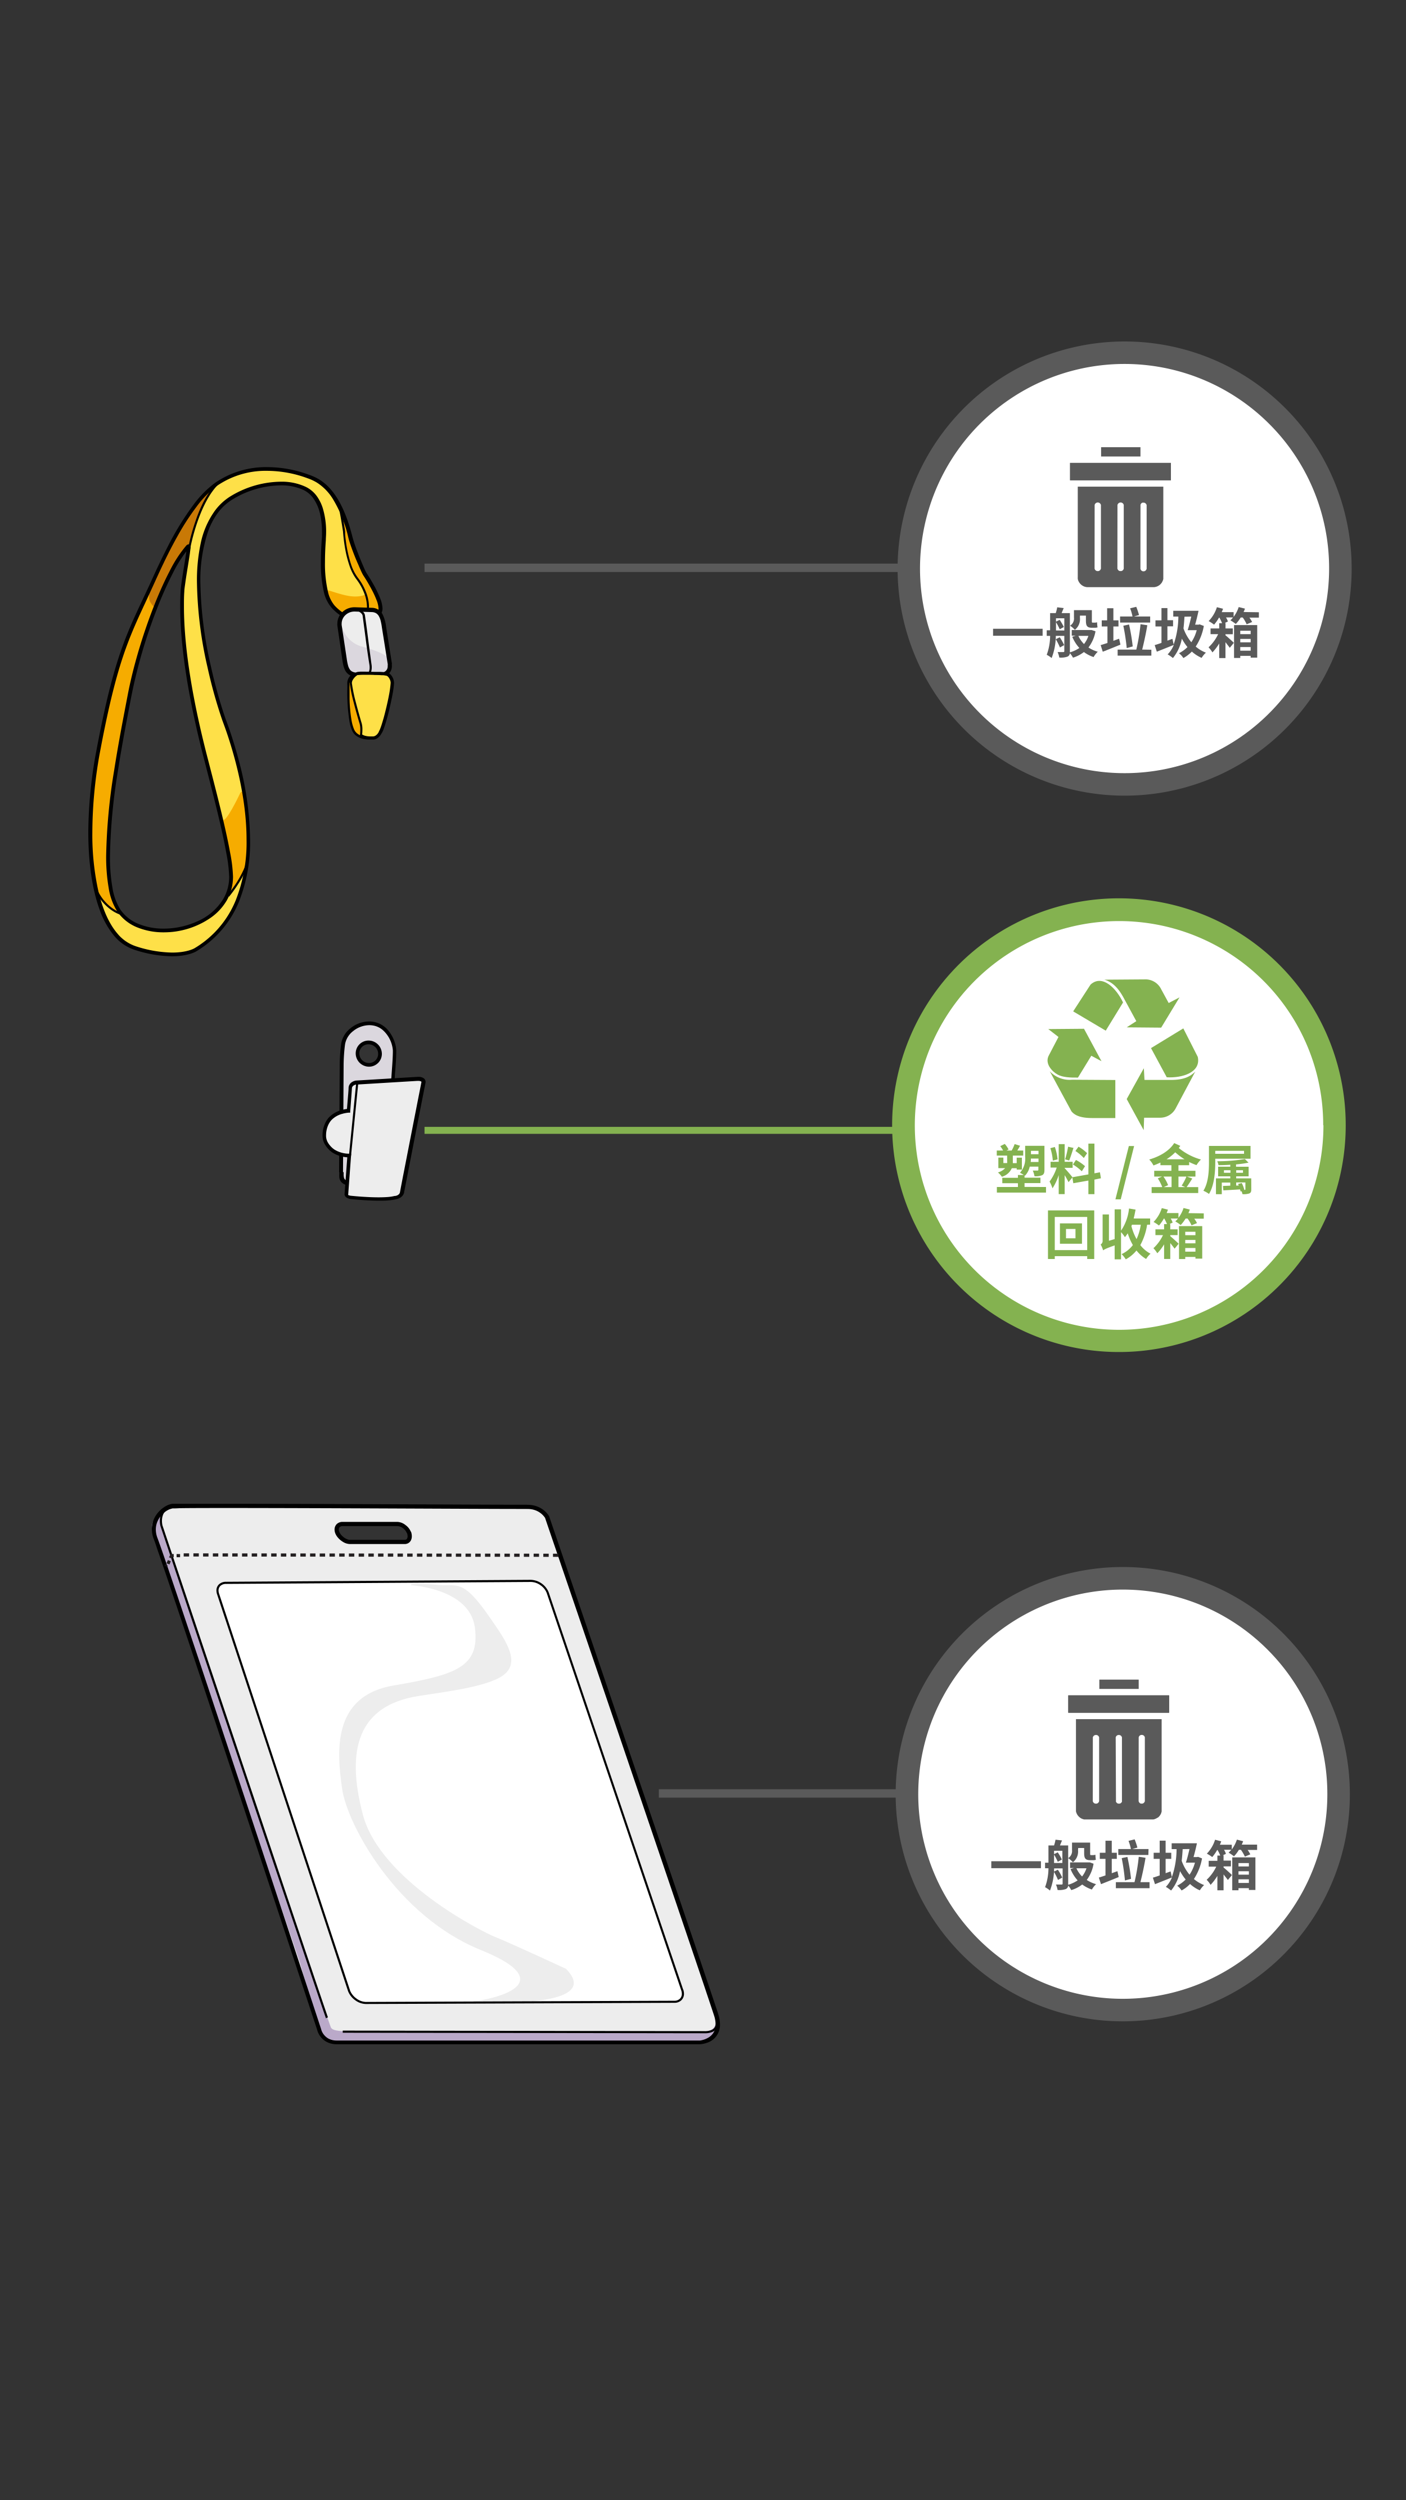 <svg xmlns="http://www.w3.org/2000/svg" xmlns:xlink="http://www.w3.org/1999/xlink" viewBox="0 0 414 736"><rect x="0" y="0" width="414" height="736" fill="#333333" stroke="none"/><defs><style>.cls-1{fill:none;}.cls-2{fill:#ededed;}.cls-3{fill:#fff;}.cls-4{fill:#baa9c9;}.cls-5,.cls-6{fill:#231f20;}.cls-14,.cls-6{fill-rule:evenodd;}.cls-7{fill:#dbd7de;}.cls-8{fill:#fee048;}.cls-9{fill:#f6ac00;}.cls-10{fill:#c97906;}.cls-11{fill:#5a5a5a;}.cls-12{clip-path:url(#clip-path);}.cls-13,.cls-14{fill:#84b250;}.cls-15{clip-path:url(#clip-path-2);}</style><clipPath id="clip-path"><rect class="cls-1" x="315.07" y="136.26" width="29.71" height="5.14"/></clipPath><clipPath id="clip-path-2"><rect class="cls-1" x="314.54" y="499.06" width="29.71" height="5.14"/></clipPath></defs><title>3.whattodo-mobile version-20</title><g id="Layer_73" data-name="Layer 73"><path class="cls-2" d="M155.15,443.58a6.54,6.54,0,0,1,6,3.11S208.52,585.6,210.9,593.15s-4.86,8.17-4.86,8.17-102.71.11-107,0A5.09,5.09,0,0,1,94,597.6S49,461.12,45.84,453.15a7.13,7.13,0,0,1,4.89-9.7C53.37,443,150.8,443.69,155.15,443.58Zm-34.76,7.55a3.92,3.92,0,0,0-3.38-2.48H100.87a1.68,1.68,0,0,0-1.58,2.48,4.72,4.72,0,0,0,3.7,2.8h16.13C120.5,453.93,120.89,452.51,120.39,451.13Z"/><path class="cls-3" d="M200.85,585.71c.72,1.94-.31,3.56-2.31,3.56l-90.82.35a5.76,5.76,0,0,1-4.94-3.57L64.28,469.39c-.73-1.94.3-3.45,2.3-3.45l89.74-.58a5.64,5.64,0,0,1,4.94,3.45Z"/><path class="cls-4" d="M211.09,594.72s.68,5.94-4.52,6.25-18.63,0-18.63,0H98.67s-3.77-.1-4.65-3.1-5.79-20.38-5.79-20.38L45.53,452.84s-1.37-2.69-.54-4.7,2.38-4.08,4.46-4.65a4.55,4.55,0,0,0-2,4.77c.62,3.26,3.42,10,3.42,10s46.1,138.17,46.63,138.7.81,1.06,8,1.1c7.5,0,100.73-.12,100.73-.12s4.43.59,4.48-2.63S211,594.65,211.09,594.72Z"/><path d="M155.15,443.58v.62h.19a6.71,6.71,0,0,1,2.45.44,5.93,5.93,0,0,1,2.16,1.48,5.57,5.57,0,0,1,.5.63l.11.17,0,.05h0l.15-.08-.15.08h0l.15-.08-.15.08.55-.28-.59.2.53,1.56c2.61,7.64,14.36,42.1,25.73,75.53,5.69,16.71,11.28,33.17,15.59,45.89,2.16,6.36,4,11.79,5.36,15.85s2.26,6.75,2.54,7.62a8.71,8.71,0,0,1,.45,2.61,4.37,4.37,0,0,1-.73,2.56,4.26,4.26,0,0,1-1.17,1.15,6.52,6.52,0,0,1-2,.87,6.37,6.37,0,0,1-.68.14l-.19,0H206v0h0v0l.06.62v-.62h-7.63c-14.33,0-45.95,0-69.72,0H108.47l-6.4,0c-1.61,0-2.65,0-3,0a5.11,5.11,0,0,1-2.32-.55,4.6,4.6,0,0,1-2.09-2.43l-.06-.2,0,0h0l-.16,0,.16,0h0l-.16,0,.16,0v-.05s-11.24-34.12-22.88-69.24C65.87,510.61,60,492.8,55.29,478.89c-2.34-7-4.35-12.95-5.88-17.44-.77-2.25-1.42-4.13-1.92-5.57s-.87-2.44-1.07-3a7.08,7.08,0,0,1-.54-2.65,5.9,5.9,0,0,1,.51-2.41,6.84,6.84,0,0,1,2.06-2.64,5.38,5.38,0,0,1,2.38-1.15H51c.29,0,.92,0,1.82-.06,2.7-.05,7.85-.06,14.46-.06,25.74,0,73.59.28,85.38.28,1.33,0,2.2,0,2.54,0v-.62l0-.62h-2.51c-11.78,0-59.64-.28-85.38-.28-4.7,0-8.67,0-11.54,0-1.44,0-2.6,0-3.45,0l-1,0-.33,0-.25,0a6,6,0,0,0-2,.73,8.34,8.34,0,0,0-2.75,2.57,7.38,7.38,0,0,0-1.28,4.13,8.26,8.26,0,0,0,.63,3.11c.18.48.55,1.48,1,2.91,3.77,10.77,15.54,46.15,26.36,78.83,5.42,16.34,10.6,32,14.42,43.59,1.91,5.8,3.49,10.57,4.58,13.89l1.72,5.19.59-.19-.61.14a5.59,5.59,0,0,0,1.06,2.07,5.43,5.43,0,0,0,1.74,1.44,6.39,6.39,0,0,0,2.87.69l3,0,26.63,0c31.7,0,77.35,0,77.35,0h.05A8.19,8.19,0,0,0,209,601a5.48,5.48,0,0,0,3-5.07,10.07,10.07,0,0,0-.51-3c-.3-1-1.3-3.94-2.82-8.47-10.67-31.65-46.94-138-46.94-138v-.05l0,0a6.41,6.41,0,0,0-1.48-1.74,7.08,7.08,0,0,0-2-1.17,7.82,7.82,0,0,0-2.9-.53h-.22Zm-34.76,7.55.59-.21a4.57,4.57,0,0,0-1.59-2A4.11,4.11,0,0,0,117,448H100.87a2.44,2.44,0,0,0-1.7.63,2.27,2.27,0,0,0-.66,1.63,3.15,3.15,0,0,0,.2,1.06,4.34,4.34,0,0,0,.69,1.19,6.24,6.24,0,0,0,1.63,1.4,4.05,4.05,0,0,0,2,.61h16.13a2.09,2.09,0,0,0,.91-.19,1.94,1.94,0,0,0,.92-.89,2.66,2.66,0,0,0,.27-1.22,3.9,3.9,0,0,0-.24-1.33l-.59.21-.58.22a2.74,2.74,0,0,1,.17.9,1.29,1.29,0,0,1-.23.8.58.58,0,0,1-.23.18.86.86,0,0,1-.4.08H103a2.35,2.35,0,0,1-.85-.2,4.56,4.56,0,0,1-1.39-.94,3.51,3.51,0,0,1-.87-1.25,1.81,1.81,0,0,1-.13-.63,1,1,0,0,1,.28-.73,1.17,1.17,0,0,1,.84-.29H117a2.9,2.9,0,0,1,1.65.61,3.25,3.25,0,0,1,1.15,1.47Z"/><path d="M96.57,593.85l0,0,0,0h0l0,0,0,0s0-.08-.07-.17c-.53-1.48-3.84-11.27-8.5-25.11-7-20.75-17-50.63-25.31-75.32-4.15-12.34-7.85-23.38-10.53-31.34L49,452.5c-.37-1.1-.66-2-.85-2.54l-.3-.89-.29.1.29-.08h0a6.3,6.3,0,0,1-.16-1.4,4.74,4.74,0,0,1,.38-1.93,3.33,3.33,0,0,1,1.61-1.63l-.27-.56a3.94,3.94,0,0,0-1.9,1.93,5.35,5.35,0,0,0-.44,2.19,6,6,0,0,0,.19,1.57h0s12,35.91,24.16,72c6,18,12.13,36.09,16.72,49.72,2.29,6.82,4.22,12.52,5.59,16.56.68,2,1.23,3.62,1.61,4.74.19.56.35,1,.45,1.3s.1.28.13.37a.76.76,0,0,1,0,.11l0,.07.56-.26Z"/><path class="cls-2" d="M121.09,466.65s17.3.93,18.75,12.52-5.59,13.86-24,17-16.55,20.07-15.1,30.41,15.93,37.39,40.91,47.48,3.26,15.36-8.69,15.67l15-.31s29.25.85,18.7-9.86c0,0-17.3-8-20.87-9.38s-33.82-16.6-38.94-36-1.25-32.11,16.29-34.91c8.45-1.34,21.51-2.83,25.65-6.62,4.45-4.07-.48-10.6-4.66-16.65-8.06-11.69-9.62-8.84-15.41-9.47C128.77,466.49,119.9,465.82,121.09,466.65Z"/><path d="M200.85,585.71l-.29.1a3.38,3.38,0,0,1,.21,1.11,2,2,0,0,1-.59,1.46,2.28,2.28,0,0,1-1.64.58h0l-90.82.35h0a4.84,4.84,0,0,1-2.76-1,5.39,5.39,0,0,1-1.89-2.37l-.29.11.3-.1L64.57,469.29h0a3.06,3.06,0,0,1-.22-1.08,1.85,1.85,0,0,1,.58-1.4,2.39,2.39,0,0,1,1.65-.55l89.75-.58h0a4.91,4.91,0,0,1,2.77.94,5,5,0,0,1,1.88,2.3l.29-.1-.29.1,39.58,116.9h0l.29-.1.29-.1L161.55,468.7h0a5.93,5.93,0,0,0-5.23-3.65l-89.74.58h0a3,3,0,0,0-2.06.71,2.43,2.43,0,0,0-.79,1.86,3.71,3.71,0,0,0,.26,1.3l.29-.11-.3.1,38.51,116.66h0a6,6,0,0,0,2.1,2.66,5.45,5.45,0,0,0,3.13,1.11h0l90.83-.35h0a2.89,2.89,0,0,0,2.07-.75,2.58,2.58,0,0,0,.78-1.91,3.75,3.75,0,0,0-.25-1.32l-.29.11.29-.1Z"/><path d="M210.81,595.47a2.7,2.7,0,0,1-.46,1.45,2.26,2.26,0,0,1-.91.68,4.87,4.87,0,0,1-1.85.31l-106.67-.16v.63l106.67.15a5.27,5.27,0,0,0,2.09-.36,2.63,2.63,0,0,0,1.47-1.4,3.7,3.7,0,0,0,.28-1.25l-.62,0Z"/><rect class="cls-5" x="157.13" y="457.35" width="1.59" height="0.93"/><rect class="cls-5" x="159.98" y="457.36" width="1.59" height="0.93"/><rect class="cls-5" x="162.83" y="457.36" width="1.59" height="0.93"/><rect class="cls-5" x="148.54" y="457.35" width="1.59" height="0.93"/><rect class="cls-5" x="151.4" y="457.35" width="1.59" height="0.93"/><rect class="cls-5" x="154.25" y="457.35" width="1.59" height="0.93"/><rect class="cls-5" x="139.95" y="457.34" width="1.59" height="0.93"/><rect class="cls-5" x="142.81" y="457.34" width="1.59" height="0.93"/><rect class="cls-5" x="145.66" y="457.34" width="1.59" height="0.93"/><rect class="cls-5" x="131.37" y="457.33" width="1.59" height="0.93"/><rect class="cls-5" x="134.23" y="457.33" width="1.59" height="0.93"/><rect class="cls-5" x="137.08" y="457.34" width="1.59" height="0.93"/><rect class="cls-5" x="122.78" y="457.32" width="1.59" height="0.93"/><rect class="cls-5" x="125.64" y="457.33" width="1.59" height="0.93"/><rect class="cls-5" x="128.49" y="457.33" width="1.59" height="0.93"/><rect class="cls-5" x="114.2" y="457.31" width="1.59" height="0.93"/><rect class="cls-5" x="117.05" y="457.32" width="1.59" height="0.93"/><rect class="cls-5" x="119.9" y="457.32" width="1.59" height="0.93"/><rect class="cls-5" x="105.61" y="457.31" width="1.59" height="0.93"/><rect class="cls-5" x="108.47" y="457.31" width="1.59" height="0.93"/><rect class="cls-5" x="111.32" y="457.31" width="1.59" height="0.93"/><rect class="cls-5" x="97.02" y="457.3" width="1.59" height="0.93"/><rect class="cls-5" x="99.88" y="457.3" width="1.59" height="0.93"/><rect class="cls-5" x="102.73" y="457.3" width="1.59" height="0.93"/><rect class="cls-5" x="88.44" y="457.29" width="1.59" height="0.93"/><rect class="cls-5" x="91.3" y="457.29" width="1.59" height="0.93"/><rect class="cls-5" x="94.14" y="457.3" width="1.59" height="0.93"/><rect class="cls-5" x="79.85" y="457.28" width="1.59" height="0.93"/><rect class="cls-5" x="82.71" y="457.29" width="1.59" height="0.93"/><rect class="cls-5" x="85.56" y="457.29" width="1.59" height="0.93"/><rect class="cls-5" x="71.27" y="457.28" width="1.59" height="0.93"/><rect class="cls-5" x="74.12" y="457.28" width="1.59" height="0.93"/><rect class="cls-5" x="76.97" y="457.28" width="1.59" height="0.93"/><rect class="cls-5" x="62.68" y="457.27" width="1.59" height="0.93"/><rect class="cls-5" x="65.54" y="457.27" width="1.59" height="0.93"/><rect class="cls-5" x="68.39" y="457.27" width="1.59" height="0.93"/><rect class="cls-5" x="54.09" y="457.26" width="1.59" height="0.93"/><rect class="cls-5" x="56.95" y="457.26" width="1.59" height="0.93"/><rect class="cls-5" x="59.8" y="457.27" width="1.59" height="0.93"/><polygon class="cls-6" points="49.33 461.18 48.47 460.81 48.43 460.9 49.29 461.26 49.33 461.18"/><polygon class="cls-6" points="49.39 461.02 48.53 460.66 48.5 460.75 49.35 461.11 49.39 461.02"/><polygon class="cls-6" points="49.45 460.87 48.6 460.51 48.56 460.59 49.42 460.95 49.45 460.87"/><rect class="cls-5" x="52" y="457.47" width="1.03" height="0.93"/><path class="cls-6" d="M50.15,457.46h1v.94h-.41v.06h0l-.06.13-.08.19-.85-.36L50,458c.05-.12.1-.23.13-.32l0-.11Z"/><rect class="cls-5" x="49.16" y="459.39" width="1.03" height="0.93" transform="translate(-393.32 326.86) rotate(-67.12)"/><path class="cls-7" d="M100.46,345.1l.18-31.9a48.77,48.77,0,0,1,.4-5.72c.43-3.72,5-7.07,9.35-6,4.13,1,5.75,5.69,5.8,7.79,0,1.86-.33,6.59-.4,7.43,0,.09,0,.13,0,.13l-.84,9.79s-1.32,21.69-3.08,21.74c-2,.06-9,.32-10-.09C100.46,347.62,100.43,346.75,100.46,345.1Zm10.43-37.27a3.27,3.27,0,1,0,.07,4.67A3.31,3.31,0,0,0,110.89,307.83Z"/><path d="M100.46,345.1H101l.18-31.91h0v-.05a52.22,52.22,0,0,1,.4-5.59,6.22,6.22,0,0,1,2.37-4,7.71,7.71,0,0,1,4.79-1.77,6.64,6.64,0,0,1,1.52.18,5.91,5.91,0,0,1,2.42,1.23,9,9,0,0,1,3,6v.3c0,1-.08,2.57-.18,4s-.19,2.69-.22,3.09h0a1.16,1.16,0,0,0,0,.13l-.84,9.79h0s0,.34-.06.93c-.14,2.07-.51,7.26-1,11.93-.26,2.33-.56,4.53-.89,6.13a10.93,10.93,0,0,1-.5,1.86,2.19,2.19,0,0,1-.2.41l0,0h0l.11.12-.07-.14,0,0,.11.12-.07-.14.13.27v-.3l-.12,0,.13.27v-.3c-1.16,0-4,.14-6.35.14-.85,0-1.65,0-2.27-.05-.31,0-.57,0-.77-.07a1.19,1.19,0,0,1-.24,0l-.08,0h0a2.3,2.3,0,0,1-.63-.38,1.22,1.22,0,0,1-.39-.64,4.83,4.83,0,0,1-.1-1.14c0-.15,0-.31,0-.48H99.91v.5a7.58,7.58,0,0,0,0,1,2.51,2.51,0,0,0,.48,1.28,2.9,2.9,0,0,0,1.24.9,1.61,1.61,0,0,0,.29.09,4.76,4.76,0,0,0,.63.09c.72.07,1.75.09,2.89.09,2.39,0,5.23-.1,6.39-.13a.83.83,0,0,0,.48-.19,1.08,1.08,0,0,0,.27-.3,3.59,3.59,0,0,0,.36-.76,16.46,16.46,0,0,0,.54-2.14c.59-3,1.07-7.72,1.41-11.69s.54-7.18.54-7.18l-.54,0,.54,0,.84-9.78a1.16,1.16,0,0,1,0-.13h0c0-.4.13-1.68.23-3.11s.18-3,.18-4.06v-.33a8.78,8.78,0,0,0-.37-2.1,10.83,10.83,0,0,0-1.92-3.67,7.26,7.26,0,0,0-5.71-2.73,8.76,8.76,0,0,0-5.48,2,7.3,7.3,0,0,0-2.76,4.68,52.31,52.31,0,0,0-.41,5.72v.07h0l-.18,31.91h.55Zm10.43-37.27.38-.39a3.92,3.92,0,0,0-2.75-1.13,3.77,3.77,0,0,0-3.78,3.78,3.93,3.93,0,0,0,3.91,3.91,3.77,3.77,0,0,0,3.79-3.78,3.94,3.94,0,0,0-1.17-2.78l-.38.39-.38.39a2.8,2.8,0,0,1,.84,2,2.68,2.68,0,0,1-2.7,2.7,2.81,2.81,0,0,1-2-.82,2.84,2.84,0,0,1-.84-2,2.66,2.66,0,0,1,2.69-2.69,2.83,2.83,0,0,1,2,.82Z"/><path class="cls-2" d="M102,351.62s0,.7,1.47.85,9.66.93,13,0c0,0,1.75-.16,2-1.63s6.33-32.43,6.33-32.43.07-1-1.79-.94l-18.19,1.1s-1.59.23-1.67,1.63-.5,6.67-.5,6.67-3.49.19-5.47,2.4c-1.66,1.85-2.21,5.36-1.13,7.14,1,1.56,2.52,3.49,6.79,3.65Z"/><polyline points="104.86 319.02 102.75 340.18 103.36 340.25 105.47 319.09"/><path d="M102,351.62l-.54,0a.81.81,0,0,0,.06.27,1.35,1.35,0,0,0,.55.66,2.85,2.85,0,0,0,1.34.43c1,.1,4.73.46,8.22.46,1,0,1.89,0,2.74-.09a13.32,13.32,0,0,0,2.27-.34l-.14-.53,0,.54a3.15,3.15,0,0,0,1.09-.31,2.76,2.76,0,0,0,.84-.62A2.21,2.21,0,0,0,119,351c0-.08,0-.29.11-.6.43-2.3,2-10.26,3.42-17.63.73-3.69,1.42-7.24,1.94-9.86l.62-3.14c.14-.76.23-1.18.23-1.18v-.12a1.25,1.25,0,0,0-.06-.37,1.4,1.4,0,0,0-.6-.76,2.61,2.61,0,0,0-1.44-.35H123l-18.22,1.1h0a3,3,0,0,0-1,.36,2.21,2.21,0,0,0-.74.64,2.08,2.08,0,0,0-.4,1.14c0,.68-.16,2.35-.28,3.85-.06.74-.12,1.44-.16,2s-.06.85-.06.85l.54,0,0-.54a10.18,10.18,0,0,0-2.12.39A8,8,0,0,0,96.79,329a7.3,7.3,0,0,0-1.35,2.39,8.44,8.44,0,0,0-.47,2.74,5.1,5.1,0,0,0,.64,2.65,7.63,7.63,0,0,0,2.31,2.52,9.26,9.26,0,0,0,4.92,1.39l0-.54-.54,0-.86,11.55v0l.54,0,.54,0,.89-12.08-.56,0a8.28,8.28,0,0,1-4.36-1.21,6.57,6.57,0,0,1-2-2.18,4,4,0,0,1-.48-2.09,7.36,7.36,0,0,1,.41-2.38,5.9,5.9,0,0,1,1.13-2,6.9,6.9,0,0,1,3.23-1.88,10.76,10.76,0,0,1,1.34-.29l.4-.05h.13l.47,0,0-.48s.11-1.32.22-2.81.24-3.16.28-3.87a1,1,0,0,1,.19-.55,1.46,1.46,0,0,1,.64-.46,1.1,1.1,0,0,1,.28-.09l.08,0h0l0-.29,0,.29h0l0-.29,0,.29-.08-.54,0,.54,18.19-1.1,0-.54,0,.54h.2a2.15,2.15,0,0,1,.69.09c.22.08.26.16.29.21l0,.07v0h.29l-.29,0v0h.29l-.29,0,.55,0-.54-.1s-1.52,7.74-3.07,15.66c-.78,4-1.56,8-2.16,11.08-.31,1.55-.56,2.88-.75,3.87-.1.5-.17.91-.23,1.21s-.1.52-.11.63a1.29,1.29,0,0,1-.28.6,1.83,1.83,0,0,1-.77.47l-.33.08-.09,0h-.11a12.37,12.37,0,0,1-2.08.32c-.82.06-1.72.09-2.66.09-3.42,0-7.19-.36-8.1-.46a2,2,0,0,1-.68-.16.59.59,0,0,1-.3-.21l0,0h0l-.2.07h.21a.15.15,0,0,0,0-.06l-.2.07h.21l-.54,0,.54,0Z"/><path class="cls-8" d="M106.64,182.32s-3.93-.21-5.59-1.45-3.72-2.48-4.76-6.62-1-9.52-.62-15.31c.24-3.26.31-12.19-5.58-15.15-4.27-2.15-12.62-2.36-21.13,2.53-19.45,11.17-5.5,57.93-2.71,65.55,1.78,4.89,19.47,51-8.46,67.73,0,0-5.35,3.38-17.77-.55s-16.13-29.91-10.75-58.46,9.31-34.76,15.51-48.2c3.13-6.78,10.48-23.81,19.24-29.9,9.09-6.32,20.33-4.75,27.05-2.22,3.08,1.16,8.79,3.66,12.36,17.95a71.08,71.08,0,0,0,4.24,10.8c.62.94,5.32,8.18,4.5,10.81C111.45,182.16,108.29,182.42,106.64,182.32ZM55.46,161c-6.24,6.83-13.94,27.63-17,43.63-3.2,16.86-10.55,52.7-3.1,63.46S68.42,274,68.42,258c0-6.67-5-25.24-7.81-36.2C56.48,205.64,53.33,188,54.09,174c.14-2.54,1.51-9.93,1.72-12C55.85,161.71,55.88,160.58,55.46,161Z"/><path class="cls-9" d="M63,143.53s-6.31,9.51-7,16.75A26.13,26.13,0,0,0,52,165.35c-1.81,3.05-7.91,16.76-9.2,21.26S38.68,202.12,38,205.54s-4.14,23.17-4.45,25.91S32,244.64,32.16,247.53c0,0-.62,11.12.47,14.43A29.91,29.91,0,0,0,35.17,268l.1.13c.51.67-.93.51-1.87-.16a29.85,29.85,0,0,1-4.91-5.27c-.62-1.19-1.55-8.54-1.6-10.5s-.57-11.69-.11-16.09,3-20.22,3.78-23.22,3.1-14,4.24-17.32,5.43-14.33,6.57-16.66,7.5-15.87,8.33-17.27,4.91-9.31,6.3-10.91S63.61,141.3,63,143.53Z"/><path class="cls-9" d="M112,179.1c0,.11-.28,3.68-5.32,3a8.94,8.94,0,0,1-4.23-.39A14.73,14.73,0,0,1,98,178.48a15,15,0,0,1-2-4.7c-.09-.48,3.63,1.16,6.82,1.67,2.72.44,5-.22,4.77-.7a19,19,0,0,0-2.83-4.85,21.91,21.91,0,0,1-2.36-6.09c-.35-2.56-1.09-7.25-1.21-8.3s-.42-3.45-.42-3.57.42-.42.89,1.09,2,6.52,2.75,8.61a46.15,46.15,0,0,0,3.3,7.53c1,1.59,2.87,5.78,3.34,6.51A6.25,6.25,0,0,1,112,179.1Z"/><path class="cls-9" d="M72.3,234.21s-.93-2.09-1.63-.62-3.88,8-5,7.84,0,2.4.47,3.57,2.4,10.86,2,12.56-.08,4-.86,5.2.93.08,2-1.7,3.41-5.67,3.57-6.83.23-11.17.08-12.88S72.3,234.21,72.3,234.21Z"/><path class="cls-10" d="M63.14,143c.23.26-6.59,9.93-7.37,17.92,0,0-2.33,1.17-4.81,6.13a110.35,110.35,0,0,0-4.46,10.24c-.35,1.71-1,2-2.21,0-1.08-1.78.31-4.81.58-6s4.15-8.53,5-10.16,4.5-8.19,5.74-9.78S62.48,142.25,63.14,143Z"/><path d="M56,161.51a60.45,60.45,0,0,1,2.24-8.18c1.37-3.87,3.4-8.19,6.18-10.87L64,142c-2.9,2.81-5,7.19-6.33,11.11a59.12,59.12,0,0,0-2.27,8.27l.61.12Z"/><path d="M106.33,182.32l0-.55h0a18.74,18.74,0,0,1-2.29-.29,13.41,13.41,0,0,1-1.66-.41,4.77,4.77,0,0,1-1.3-.64,14.46,14.46,0,0,1-2.53-2.14,9.62,9.62,0,0,1-2-4.17,36.54,36.54,0,0,1-.86-8.68c0-2.06.09-4.23.25-6.46,0-.58.08-1.33.08-2.2a23.77,23.77,0,0,0-1-7.26,12.57,12.57,0,0,0-1.8-3.56A8.75,8.75,0,0,0,90,143.3a16.64,16.64,0,0,0-7.36-1.5,29,29,0,0,0-14.28,4,16.6,16.6,0,0,0-5,4.43,25.14,25.14,0,0,0-4.24,9.6A52.34,52.34,0,0,0,58,171.66a118.18,118.18,0,0,0,3.1,24.76,141.55,141.55,0,0,0,4.37,15.64c.26.7.83,2.21,1.55,4.36,2.14,6.43,5.58,18.51,5.58,30.73a46.17,46.17,0,0,1-3.24,18,29.24,29.24,0,0,1-12.11,14h0l.16.25-.16-.25h0l.16.25-.16-.25h0c-.24.13-2.3,1.26-6.56,1.26a36,36,0,0,1-10.73-1.87,11.94,11.94,0,0,1-5.48-3.84c-2.39-2.83-4.22-7-5.45-12.06a77,77,0,0,1-1.84-17.77,132.42,132.42,0,0,1,2.38-24.18c2.69-14.26,5-22.92,7.43-29.68s4.94-11.66,8-18.4c1.56-3.39,4.17-9.32,7.48-15.16a72.5,72.5,0,0,1,5.43-8.34A29.17,29.17,0,0,1,64,142.94a25.28,25.28,0,0,1,14.65-4.34,34.51,34.51,0,0,1,11.9,2.18A14.7,14.7,0,0,1,93.21,142,15,15,0,0,1,98,146.86a38,38,0,0,1,4.59,11.49c.19.75.51,1.74.9,2.83.58,1.62,1.3,3.46,2,5,.32.76.62,1.45.87,2,.12.27.24.5.34.7s.18.34.26.47c.28.41,1.42,2.17,2.48,4.18a27.89,27.89,0,0,1,1.42,3.07,7.48,7.48,0,0,1,.6,2.54,1.71,1.71,0,0,1-.07.55,2.25,2.25,0,0,1-.65,1,4,4,0,0,1-1.74.86,8.5,8.5,0,0,1-2,.23l-.58,0h0l0,.55,0,.54.65,0a8.42,8.42,0,0,0,3.06-.52,4.4,4.4,0,0,0,1.43-.87,3.37,3.37,0,0,0,.95-1.5,3,3,0,0,0,.12-.87,8.94,8.94,0,0,0-.67-2.93,34.18,34.18,0,0,0-2.29-4.66c-.8-1.4-1.51-2.48-1.73-2.81l-.11-.2c-.2-.35-.51-1-.88-1.88-.55-1.26-1.22-2.91-1.82-4.49a41.3,41.3,0,0,1-1.35-4.07c-1.8-7.19-4.15-11.48-6.49-14.12a14.49,14.49,0,0,0-3.39-2.87A15.93,15.93,0,0,0,91,139.76a35.54,35.54,0,0,0-12.28-2.25,26.39,26.39,0,0,0-15.27,4.54,30,30,0,0,0-6.38,6.4,85.2,85.2,0,0,0-7.88,12.86c-2.22,4.32-4,8.31-5.16,10.85-3.1,6.71-5.64,11.64-8.09,18.48s-4.77,15.56-7.47,29.85A133.65,133.65,0,0,0,26,244.87c0,8.93,1.11,16.84,3.34,22.91a25.14,25.14,0,0,0,4.21,7.62,13,13,0,0,0,6,4.17,36.81,36.81,0,0,0,11.06,1.93c4.83,0,7.08-1.4,7.16-1.44l-.29-.46.28.46a30.36,30.36,0,0,0,12.55-14.5,47.27,47.27,0,0,0,3.33-18.41,93.52,93.52,0,0,0-3.22-22.9c-.84-3.22-1.7-6-2.42-8.18s-1.3-3.69-1.56-4.38a140.94,140.94,0,0,1-4.33-15.51A117.06,117.06,0,0,1,59,171.66a45.07,45.07,0,0,1,2.17-14.93,21.46,21.46,0,0,1,3-5.8,15.61,15.61,0,0,1,4.67-4.14,27.88,27.88,0,0,1,13.74-3.91,15.61,15.61,0,0,1,6.87,1.39,7.74,7.74,0,0,1,2.75,2.34,13,13,0,0,1,2.12,5,25.57,25.57,0,0,1,.5,5.13c0,.84,0,1.56-.08,2.12-.16,2.25-.26,4.45-.26,6.54a37.57,37.57,0,0,0,.9,8.94A10.76,10.76,0,0,0,97.72,179a15.49,15.49,0,0,0,2.7,2.3,5.66,5.66,0,0,0,1.73.83,15.53,15.53,0,0,0,2.77.59c.8.11,1.37.14,1.38.14h0ZM55.41,160.78l-.4-.37a37.13,37.13,0,0,0-5,7.6c-5.05,9.62-10.1,24.48-12.4,36.55-1.1,5.76-2.68,13.77-4,22.23a172,172,0,0,0-2.35,25,53.89,53.89,0,0,0,.74,9.6,18.09,18.09,0,0,0,2.58,7A13,13,0,0,0,40.43,273a20.55,20.55,0,0,0,7.81,1.45A24.26,24.26,0,0,0,62,270.19a16.32,16.32,0,0,0,4.77-5.13,14.07,14.07,0,0,0,1.84-7,43.22,43.22,0,0,0-.84-7c-1.55-8.59-4.89-21.09-7-29.31-3.7-14.52-6.61-30.21-6.61-43.31,0-1.47,0-2.91.11-4.31,0-.6.15-1.53.3-2.61.22-1.61.54-3.56.82-5.29s.52-3.24.6-4l.07-.51a5.23,5.23,0,0,0,.07-.68,1.63,1.63,0,0,0,0-.35.61.61,0,0,0-.14-.26.55.55,0,0,0-.19-.14.57.57,0,0,0-.25-.06.59.59,0,0,0-.36.11,1,1,0,0,0-.18.16h0l.4.37.4.36h0l-.07-.07.06.07h0l-.07-.07.06.07-.21-.25.14.3.07-.05-.21-.25.14.3-.19-.42v.46a.69.69,0,0,0,.19,0l-.19-.42v0l-.21.44a.5.5,0,0,0,.21,0v-.49l-.21.44.2-.42-.41.23a.44.44,0,0,0,.21.19l.2-.42-.41.23.25-.14-.29,0a.32.32,0,0,0,0,.1l.25-.14-.29,0V161a4.34,4.34,0,0,1-.05.53c0,.21-.06.4-.08.55-.05.48-.17,1.32-.33,2.33-.24,1.53-.56,3.45-.84,5.23s-.5,3.42-.55,4.42c-.08,1.42-.12,2.88-.12,4.37,0,13.25,2.94,29,6.65,43.58,1.4,5.49,3.35,12.87,4.95,19.7.8,3.42,1.51,6.7,2,9.54a41.91,41.91,0,0,1,.82,6.83,12.88,12.88,0,0,1-1.7,6.49,16.62,16.62,0,0,1-7.4,6.52,24.08,24.08,0,0,1-10.22,2.27A19.36,19.36,0,0,1,40.85,272a11.9,11.9,0,0,1-5.34-4.14,17.13,17.13,0,0,1-2.41-6.58,52.3,52.3,0,0,1-.72-9.4A170.37,170.37,0,0,1,34.71,227c1.31-8.44,2.89-16.43,4-22.2a151.67,151.67,0,0,1,7.39-25.29,108.69,108.69,0,0,1,4.9-11,36.53,36.53,0,0,1,4.82-7.37h0Z"/><path d="M35.84,268.75h0a10.07,10.07,0,0,1-2.9-1.51A13.47,13.47,0,0,1,28.29,261l-.58.22a14.12,14.12,0,0,0,4.93,6.56,10.32,10.32,0,0,0,3,1.55l.16-.6Z"/><path d="M67.41,264a39.93,39.93,0,0,0,2.87-4,25.62,25.62,0,0,0,2-3.7,10,10,0,0,0,.91-3.75,4.7,4.7,0,0,0,0-.53l-.62.07a3.46,3.46,0,0,1,0,.46,9.32,9.32,0,0,1-.86,3.51,30.11,30.11,0,0,1-3,5.16c-.49.7-.94,1.29-1.26,1.71l-.38.47-.11.13,0,0,.47.4Z"/><path d="M99.47,148.37a5.34,5.34,0,0,1,.17.62c.26,1,.72,3.28,1.36,7.46l.31,0H101a47.77,47.77,0,0,0,.69,5.39,32.6,32.6,0,0,0,1.19,4.61,14.34,14.34,0,0,0,2.06,4.06,16,16,0,0,1,2.23,3.93,11.26,11.26,0,0,1,.88,4,3.88,3.88,0,0,1-.67,2.4,2.23,2.23,0,0,1-.87.7,3.23,3.23,0,0,1-1.34.31l0,.62a4,4,0,0,0,1.58-.37,3.07,3.07,0,0,0,1.46-1.47,5.16,5.16,0,0,0,.43-2.19,11.86,11.86,0,0,0-.92-4.26,16.58,16.58,0,0,0-2.32-4.08,13.57,13.57,0,0,1-2-3.88,36.63,36.63,0,0,1-1.51-6.59c-.13-.95-.22-1.76-.27-2.34,0-.28,0-.51,0-.67a2,2,0,0,1,0-.23v0h0c-.43-2.8-.78-4.74-1-6-.14-.65-.25-1.13-.33-1.48a6.74,6.74,0,0,0-.2-.7l-.58.23Z"/><path class="cls-9" d="M113,198.36s-7.34-.43-8.33-.12a3.37,3.37,0,0,0-2.06,3.16c.15,1.34-.16,6.57.7,11,.39,2,.9,3.22,1.67,3.82,2.43,1.92,5.31,1.17,6.1-.15,1.81-3.05,4-14.15,3.85-15.16C114.76,199.54,114,198.4,113,198.36Z"/><path d="M113,198.36l0-.31s-4-.23-6.5-.23l-1.18,0-.44,0a1.61,1.61,0,0,0-.33.06,2.47,2.47,0,0,0-.65.35,4.41,4.41,0,0,0-1.08,1.11,3.07,3.07,0,0,0-.56,1.72c0,.1,0,.21,0,.32a15.69,15.69,0,0,1,0,1.62,53.44,53.44,0,0,0,.65,9.41,11.74,11.74,0,0,0,.72,2.52,3.77,3.77,0,0,0,1.06,1.5,5.51,5.51,0,0,0,3.4,1.22,4.58,4.58,0,0,0,1.91-.4,2.9,2.9,0,0,0,1.26-1.06,18.21,18.21,0,0,0,1.37-3.47c.67-2.18,1.3-4.82,1.76-7.07.24-1.12.43-2.14.56-3,.06-.4.12-.76.15-1.05a5.23,5.23,0,0,0,.06-.67c0-.05,0-.09,0-.13h0a4.05,4.05,0,0,0-.72-2,2.62,2.62,0,0,0-.66-.63,1.67,1.67,0,0,0-.84-.27l0,.31,0-.31,0,.31v.31a1.12,1.12,0,0,1,.54.18,2.13,2.13,0,0,1,.71.81,3.72,3.72,0,0,1,.38,1.31h0a.35.35,0,0,1,0,.06,6.68,6.68,0,0,1-.1.9c-.2,1.51-.76,4.38-1.45,7.19-.35,1.41-.73,2.8-1.12,4a14.38,14.38,0,0,1-1.15,2.81,2.14,2.14,0,0,1-1,.81,3.82,3.82,0,0,1-1.65.35,4.88,4.88,0,0,1-3-1.09,3.16,3.16,0,0,1-.88-1.25,12,12,0,0,1-.68-2.39,41.92,41.92,0,0,1-.61-6.63c0-1,0-1.92,0-2.67s0-1.33,0-1.7a1.94,1.94,0,0,1,0-.24,2.64,2.64,0,0,1,.75-1.75,3.25,3.25,0,0,1,.63-.57,1.76,1.76,0,0,1,.48-.27l.22,0a14.49,14.49,0,0,1,1.54-.06c1.24,0,2.86.06,4.16.11l1.65.08.66,0h0Z"/><path class="cls-2" d="M114.77,195.56c.37,2.5-1.81,3.45-4.51,3.33l-5.33-.26c-2.7-.12-3.13-2.14-3.49-4.65l-1.45-9.9a4.28,4.28,0,0,1,4.55-4.69l4.94.16c2.7.12,3.19,2.58,3.56,5.09Z"/><path class="cls-7" d="M112.07,198.87a4,4,0,0,0,3-3.42c.31-2.84-6.21-4.45-9-5.27a8.35,8.35,0,0,1-5.23-5.28s-.82-1.45-.62.57,1.71,10.81,1.81,11,.93,1.75,2,2S112.07,198.87,112.07,198.87Z"/><path d="M114.77,195.56l-.61.09a3.49,3.49,0,0,1,0,.44,1.88,1.88,0,0,1-.24,1,1.8,1.8,0,0,1-.45.51,3.26,3.26,0,0,1-1.17.53,6.75,6.75,0,0,1-1.64.18h-.4L105,198h0a3,3,0,0,1-1.35-.34,2,2,0,0,1-.61-.54,4.07,4.07,0,0,1-.59-1.34,16.15,16.15,0,0,1-.36-1.9L100.6,184h0a3.67,3.67,0,0,1,0-.46,3.41,3.41,0,0,1,1.1-2.46,3.87,3.87,0,0,1,2.67-1.06h.18l4.94.16,0-.62,0,.62a2.53,2.53,0,0,1,1.33.39,2.48,2.48,0,0,1,.64.65,5.14,5.14,0,0,1,.63,1.53,18.1,18.1,0,0,1,.37,2h0l1.74,10.91.61-.09-.61.09.61-.09.61-.1-1.73-10.92-.61.1.61-.09a11.51,11.51,0,0,0-1-3.64,3.55,3.55,0,0,0-3.17-2h0l-4.94-.16,0,.62,0-.62h-.23a5.14,5.14,0,0,0-3.53,1.4,4.69,4.69,0,0,0-1.48,3.36,3.45,3.45,0,0,0,0,.64h0l1.44,9.9c.09.64.19,1.25.33,1.83a6.49,6.49,0,0,0,.43,1.24,3.43,3.43,0,0,0,1.22,1.48,4,4,0,0,0,2.1.63h0l5.33.26h.46a6.28,6.28,0,0,0,3.25-.75,3.16,3.16,0,0,0,1.09-1.09,3.21,3.21,0,0,0,.4-1.59,3.31,3.31,0,0,0-.05-.62h0Z"/><path d="M105.49,179.92h0a3.81,3.81,0,0,1,.66.42,2.14,2.14,0,0,1,.42.43,1,1,0,0,1,.21.5c.06.49.55,4.09,1,7.58s1,6.85,1,6.85h0a5.37,5.37,0,0,1,.06.78,3.35,3.35,0,0,1-.17,1.14,1.5,1.5,0,0,1-.25.41.8.8,0,0,1-.38.22l.15.6a1.39,1.39,0,0,0,.68-.39,2,2,0,0,0,.48-1,4,4,0,0,0,.11-1,4.58,4.58,0,0,0-.07-.89l-.3,0,.3,0-.08-.58c-.17-1.3-.62-4.55-1-7.58s-.8-5.85-.85-6.27a1.65,1.65,0,0,0-.34-.8,3.23,3.23,0,0,0-.84-.76,2.44,2.44,0,0,0-.48-.27l-.25.56Z"/><path class="cls-8" d="M106.2,216.51a7.78,7.78,0,0,0,0-3.57c-1.08-3.55-3-9.55-3-12.06a3.92,3.92,0,0,1,1.94-2.6,33.24,33.24,0,0,1,5.28-.09,19.52,19.52,0,0,1,3.69.29,3,3,0,0,1,1.41,2.6c-.15,3.44-2.64,13.43-3.57,14.52,0,0-.72,1.56-2.06,1.65A5.39,5.39,0,0,1,106.2,216.51Z"/><path d="M106.56,216.79a13.45,13.45,0,0,0,.15-2,6.66,6.66,0,0,0-.22-1.9c-.49-1.63-1.16-4-1.74-6.24a45.23,45.23,0,0,1-1.18-5.86l-.62.06a44.75,44.75,0,0,0,1.2,5.95c.58,2.29,1.25,4.63,1.75,6.27a6.59,6.59,0,0,1,.19,1.72,13.53,13.53,0,0,1-.14,1.94l.61.1Z"/><path d="M103.64,200.93v-.05a1.49,1.49,0,0,1,.18-.63,4.25,4.25,0,0,1,1.22-1.39,1.6,1.6,0,0,1,.24-.15l.24,0a17.69,17.69,0,0,1,1.86-.07c1.14,0,2.39,0,3,.06.44,0,1.19,0,1.91.06.36,0,.71,0,1,.07a4.71,4.71,0,0,1,.63.12,1.41,1.41,0,0,1,.29.21,2.88,2.88,0,0,1,.56.81,2.47,2.47,0,0,1,.26,1v.08h0a30.56,30.56,0,0,1-.48,3.5c-.4,2.14-1,4.66-1.57,6.75-.29,1-.58,2-.83,2.68-.13.36-.24.66-.35.89s-.1.2-.14.28a.44.44,0,0,1-.09.13l0,.05,0,.06h0a3.39,3.39,0,0,1-.48.72,2.3,2.3,0,0,1-.53.45,1.48,1.48,0,0,1-.65.22l-.83,0a5.81,5.81,0,0,1-1.41-.15,3.43,3.43,0,0,1-1.22-.54l-.54.76a4.43,4.43,0,0,0,1.54.69,7.46,7.46,0,0,0,1.63.17c.3,0,.6,0,.89,0a2.4,2.4,0,0,0,1.1-.37,3.53,3.53,0,0,0,1-1,3.88,3.88,0,0,0,.34-.57l-.42-.19.35.3a2.17,2.17,0,0,0,.25-.39,9.18,9.18,0,0,0,.46-1.11,62.17,62.17,0,0,0,1.86-6.75c.29-1.28.55-2.55.75-3.68a23.2,23.2,0,0,0,.36-2.87h0V201a3.71,3.71,0,0,0-1.1-2.52,1.76,1.76,0,0,0-.61-.42,3.75,3.75,0,0,0-.85-.17c-.49-.06-1.07-.09-1.62-.11l-1.37,0c-.62,0-1.88-.06-3-.06-.52,0-1,0-1.42,0l-.56.05a2,2,0,0,0-.44.09,1.82,1.82,0,0,0-.31.16,5.24,5.24,0,0,0-1.21,1.14,4.81,4.81,0,0,0-.51.81,2.27,2.27,0,0,0-.22.93v.05Z"/></g><g id="Layer_59" data-name="Layer 59"><polyline class="cls-11" points="125 168.38 267.48 168.38 267.48 165.91 125 165.91"/><circle class="cls-3" cx="331.14" cy="167.36" r="63.54"/><path class="cls-11" d="M394.68,167.36h-3.32a60.23,60.23,0,1,1-17.64-42.58,60,60,0,0,1,17.64,42.58H398a66.85,66.85,0,1,0-19.58,47.28A66.7,66.7,0,0,0,398,167.36Z"/><path class="cls-11" d="M307,185.09v2.06H292.41v-2.06Z"/><path class="cls-11" d="M322.57,185.84a11,11,0,0,1-2.07,4.76,9.42,9.42,0,0,0,2.74,1.25,7.1,7.1,0,0,0-1.23,1.57,10,10,0,0,1-2.85-1.48,10,10,0,0,1-3.22,1.66,6.81,6.81,0,0,0-.91-1.32,1.2,1.2,0,0,1-.67,1,5.89,5.89,0,0,1-2.45.28,6.6,6.6,0,0,0-.49-1.61c.66,0,1.43,0,1.67,0s.3-.08.3-.32v-4.45h-2.5a18.73,18.73,0,0,1-1.23,6.53,7.25,7.25,0,0,0-1.45-.95,16.23,16.23,0,0,0,1-5.58h-1v-1.64h1v-5.06h1.66a12.23,12.23,0,0,0,.43-1.71l1.91.23c-.22.54-.43,1-.6,1.48h2.42v11.16a2.55,2.55,0,0,1,0,.4,9.81,9.81,0,0,0,2.79-1.29,11.44,11.44,0,0,1-2.09-3.31l1-.32h-1.15v-1.66h5.54l.32,0ZM312.1,190.6a16.84,16.84,0,0,0-1.23-2.43l1.18-.58a15.33,15.33,0,0,1,1.29,2.31Zm1.29-5V182h-2.45v1l1.08-.54a15.58,15.58,0,0,1,1.23,2.11l-1.21.67a18.84,18.84,0,0,0-1.1-2.1v2.45Zm4.6-3.76a4,4,0,0,1-1.49,3.56,8.36,8.36,0,0,0-1.41-1.22,2.46,2.46,0,0,0,1.14-2.38v-2.19h5.27v3.09c0,.43,0,.59.21.59h.59a2.42,2.42,0,0,0,.74-.11c0,.46.07,1.07.13,1.5a2.59,2.59,0,0,1-.87.11h-.79c-1.48,0-1.76-.64-1.76-2.12v-1.45H318Zm-.46,5.34a8,8,0,0,0,1.66,2.41,7.8,7.8,0,0,0,1.29-2.41Z"/><path class="cls-11" d="M329.92,189.76c-1.77.72-3.69,1.5-5.21,2.09l-.62-1.95c.56-.16,1.21-.38,2-.62v-4.87h-1.68v-1.8H326v-3.56h1.84v3.56h1.5v1.8h-1.5v4.22l1.68-.61Zm9.1,1.5V193h-9.93v-1.78h5.5a56,56,0,0,0,1.24-7.47l2,.3c-.4,2.4-1,5.17-1.51,7.17Zm-.35-8h-8.86v-1.78h3.66a14.75,14.75,0,0,0-.7-2.41l1.8-.44a21.64,21.64,0,0,1,.82,2.42l-1.5.43h4.78Zm-6.9,7.52a62.65,62.65,0,0,0-1-6.58l1.68-.37a57.88,57.88,0,0,1,1.08,6.46Z"/><path class="cls-11" d="M354.47,184.26a16.07,16.07,0,0,1-2.39,6.07,10,10,0,0,0,3,1.79,7.25,7.25,0,0,0-1.26,1.54,10.79,10.79,0,0,1-2.88-1.86,10.47,10.47,0,0,1-2.49,1.91,5.89,5.89,0,0,0-1.3-1.42,9.62,9.62,0,0,0,2.5-1.81A15.23,15.23,0,0,1,348,188a12.65,12.65,0,0,1-2.63,5.71,11.11,11.11,0,0,0-1.55-1.08,8.62,8.62,0,0,0,1.81-2.79c-1.69.69-3.54,1.42-5,2L340,189.9c.57-.16,1.27-.4,2-.65v-4.84h-1.77v-1.8H342V179h1.75v3.57h1.66v1.8h-1.66v4.22l1.47-.54.36,1.68a25.67,25.67,0,0,0,1.39-8.23h-1.5V179.8h7.44c-.27,1.31-.64,2.81-1,4.08h1l.33-.08Zm-5.7-2.72c-.07,1.21-.16,2.36-.29,3.44a13.24,13.24,0,0,0,2.31,4.08,11.83,11.83,0,0,0,1.59-3.56h-2.67c.35-1.05.73-2.53,1.06-4Z"/><path class="cls-11" d="M370.68,180.23v1.58H367.9a8.49,8.49,0,0,1,.79,1.29l-1.61.67a10.6,10.6,0,0,0-1.16-2h-.59a10.72,10.72,0,0,1-1.45,1.91,12.35,12.35,0,0,0-1.59-1.08,6.5,6.5,0,0,0,.79-.85H361a6,6,0,0,1,.56,1.2l-.94.44h.24V185H363v1.7h-2.16V187c.71.58,2.1,1.85,2.47,2.23l-1.2,1.47c-.3-.45-.78-1-1.27-1.66v4.68H359v-4.31a14.72,14.72,0,0,1-2,2.64,7.92,7.92,0,0,0-1.14-1.5,12.54,12.54,0,0,0,2.82-3.87h-2.23V185H359v-1.55h.84a11.57,11.57,0,0,0-.79-1.64h-.11a13.31,13.31,0,0,1-1.45,2.07,11.64,11.64,0,0,0-1.6-1.05,10.35,10.35,0,0,0,2.43-4.09l1.81.46c-.13.34-.24.69-.4,1h3.51v1.4a10.12,10.12,0,0,0,1.5-2.9l1.84.46c-.12.35-.25.7-.41,1ZM363.37,184h6.82v9.59h-1.93v-.52H365.2v.62h-1.83Zm1.83,1.67v1h3.06v-1Zm3.06,3.41v-1H365.2v1Zm0,2.46v-1.07H365.2v1.07Z"/><rect class="cls-11" x="324.22" y="131.64" width="11.59" height="2.74"/><path class="cls-11" d="M317.35,169.81a1.51,1.51,0,0,0,0,.3,1.45,1.45,0,0,0,0,.29,2.46,2.46,0,0,0,.07.29c0,.1.07.19.1.28s.09.18.13.27a2.26,2.26,0,0,0,.16.26l.17.24.21.22a2.09,2.09,0,0,0,.22.2l.24.18.25.15.27.13.28.1.29.07.3.05.3,0h19.24l.3,0,.29-.05.29-.07.28-.1.27-.13.25-.15.24-.18a2.09,2.09,0,0,0,.22-.2l.2-.22.18-.24.15-.26c0-.09.09-.18.12-.27a2.31,2.31,0,0,0,.1-.28,2.46,2.46,0,0,0,.07-.29,2.93,2.93,0,0,0,0-.29c0-.1,0-.2,0-.3V143.26H317.35Zm18.47-21,0-.18.05-.17.08-.15.12-.14.13-.11.16-.09.17,0,.17,0h.18l.18.05.16.09.14.11.12.14.09.15.06.18a1.1,1.1,0,0,1,0,.18v18.37a1.09,1.09,0,0,1,0,.18.76.76,0,0,1-.06.18l-.09.17-.11.14-.15.12-.16.09-.18.05a.62.62,0,0,1-.19,0l-.18,0-.17-.06-.16-.09-.14-.12-.11-.14-.08-.16a1.21,1.21,0,0,1-.05-.18,1.09,1.09,0,0,1,0-.18Zm-6.78,0,0-.18.07-.17.09-.15.12-.14.14-.11.16-.08.17-.05.18,0,.18,0,.17.05.16.08.14.11.12.14.09.15.06.17,0,.18v18.37a1.1,1.1,0,0,1,0,.18.78.78,0,0,1-.05.18l-.09.17-.12.14-.14.12-.17.09-.18.05-.18,0-.19,0-.18-.05-.16-.09-.15-.12-.11-.14-.09-.17a.76.76,0,0,1-.06-.18,1.1,1.1,0,0,1,0-.18Zm-6.72,0,0-.18.06-.17.09-.15.12-.14.14-.11.16-.08.17-.05.18,0,.18,0,.17.05.16.08.14.11.12.14.09.15.07.17,0,.18v18.37a1.09,1.09,0,0,1,0,.18.76.76,0,0,1-.06.18l-.09.17-.11.14-.15.12-.16.09-.18.05a.58.58,0,0,1-.19,0,.55.55,0,0,1-.18,0l-.18-.05-.17-.09-.14-.12-.12-.14-.09-.17a.78.78,0,0,1-.05-.18,1.1,1.1,0,0,1,0-.18Z"/><rect class="cls-11" x="315.07" y="136.26" width="29.71" height="5.14"/><g class="cls-12"><polygon class="cls-11" points="336.72 136.28 315.1 136.28 315.1 141.36 344.89 141.36 344.89 136.28 336.72 136.28"/></g><circle class="cls-3" cx="329.49" cy="331.22" r="63.46"/><path class="cls-13" d="M393,331.22h-3.31A60.16,60.16,0,1,1,372,288.69a59.93,59.93,0,0,1,17.62,42.53h6.63a66.78,66.78,0,1,0-19.56,47.22,66.6,66.6,0,0,0,19.56-47.22Z"/><path class="cls-13" d="M296.55,340.17H293.5v-1.48h1.87a10.65,10.65,0,0,0-.84-1.3l1.33-.65a7.73,7.73,0,0,1,1.12,1.64l-.64.31h1.54a11.31,11.31,0,0,0,.88-1.91l1.6.5q-.42.77-.81,1.41h1.74v1.48h-3.06V342c0,.13,0,.26,0,.39h1.14v-1.61h1.53v3.51h-1.53v-.41h-1.44A4.49,4.49,0,0,1,295,346.4a6.92,6.92,0,0,0-1.15-1.27,4.45,4.45,0,0,0,2.12-1.27h-2v-3.1h1.48v1.61h1.11a3.17,3.17,0,0,0,0-.43ZM308,349.42v1.64H293.53v-1.64h6.2V348.3h-4.6v-1.59h4.6v-.83h1.73a7.39,7.39,0,0,0-1.13-.64,6.34,6.34,0,0,0,1.53-4.78v-3.17h5.68v7.11c0,.81-.15,1.27-.67,1.54a4.91,4.91,0,0,1-2.26.31,6.7,6.7,0,0,0-.51-1.67c.57,0,1.21,0,1.4,0s.25-.07.25-.24v-.92h-2.54a5.64,5.64,0,0,1-1.4,2.68.75.75,0,0,0-.13-.11v.69h4.68v1.59h-4.68v1.12Zm-2.21-7.37v-1h-2.24c0,.32,0,.62-.06,1Zm-2.22-3.28v1h2.22v-1Z"/><path class="cls-13" d="M314.63,348a19.36,19.36,0,0,0-1.14-2.07v5.58h-1.75v-5.61a16,16,0,0,1-1.83,3.91,11.33,11.33,0,0,0-.86-2,14.42,14.42,0,0,0,2.1-4.11h-1.81V342h2.4v-5.2h1.75V342h2.35v1.77h-2.35v.11c.46.46,2,2.24,2.3,2.69ZM310,341.65a15.54,15.54,0,0,0-.72-3.66l1.32-.35a15.73,15.73,0,0,1,.81,3.64Zm6.09-3.74c-.41,1.28-.88,2.79-1.27,3.71l-1.2-.34a26.6,26.6,0,0,0,.88-3.72Zm6.17,9.32v4.29h-1.78v-4l-4.44.79-.29-1.76,4.73-.84v-9.07h1.78v8.75l1.62-.3.29,1.76Zm-5.44-5.77a13.67,13.67,0,0,1,2.67,1.83l-.95,1.51a13.75,13.75,0,0,0-2.61-2Zm2.31-.57a13,13,0,0,0-2.47-2.07l.91-1.27a11.79,11.79,0,0,1,2.53,1.92Z"/><path class="cls-13" d="M332.39,337.36h1.55L330,353.05h-1.56Z"/><path class="cls-13" d="M347,343v1.65H352v1.7h-2.51l1.58.57c-.55.89-1.17,1.85-1.66,2.53h3.41v1.74H339.1v-1.74h3.13a12.57,12.57,0,0,0-1.32-2.57l1.26-.53h-2.31v-1.7h5.06V343h-3.23v-.78c-.67.32-1.35.6-2.05.86a6.88,6.88,0,0,0-1.25-1.75c3-.86,5.85-2.47,7.36-4.84l1.79.82-.44.63a17.63,17.63,0,0,0,6.52,3.39,9.31,9.31,0,0,0-1.31,1.65,20.87,20.87,0,0,1-2.16-.92V343Zm-4.43,3.35a10.65,10.65,0,0,1,1.38,2.53l-1.3.57h2.32v-3.1Zm6.23-5.09a18.78,18.78,0,0,1-2.75-2.06,14.25,14.25,0,0,1-2.57,2.06Zm-1.8,5.09v3.1h2l-1.06-.44a15,15,0,0,0,1.4-2.66Z"/><path class="cls-13" d="M357.84,341.09V342c0,2.77-.24,6.87-1.85,9.46a8.45,8.45,0,0,0-1.65-.94c1.53-2.41,1.64-6,1.64-8.52v-4.67h12.24v3.76Zm0-2.32v.88h8.47v-.88Zm10.6,11.31c0,.71-.11,1-.59,1.24a5.22,5.22,0,0,1-2,.2,3.56,3.56,0,0,0-.29-.87l-.27.08a5.08,5.08,0,0,0-.16-.61c-1.78.12-3.54.21-4.91.29l-.11-1.3,2.15-.08v-.92h-2.5v3.43h-1.72v-4.66h4.22v-.6h-3.58v-2.83h3.58v-.58c-1.18.08-2.37.12-3.47.12a4.18,4.18,0,0,0-.37-1.15,50.28,50.28,0,0,0,8.14-.65l1.07,1.06a30.39,30.39,0,0,1-3.67.51v.69h3.7v2.83H364v.6h4.43Zm-6.13-4.85v-.75H360.4v.75Zm1.7-.75v.75H366v-.75Zm2.49,5.79c.16,0,.21,0,.21-.19v-2H364V349h.74a3.69,3.69,0,0,0-.19-.48l1.09-.27a9.63,9.63,0,0,1,.77,2.07Z"/><path class="cls-13" d="M322.2,356.3v14.31h-2.07v-.84h-9.55v.84h-2V356.3ZM320.13,368v-9.76h-9.55V368Zm-1.54-7.88v6H312.1v-6Zm-1.91,1.65h-2.79v2.75h2.79Z"/><path class="cls-13" d="M337.77,360.52a18.14,18.14,0,0,1-2,6,9.12,9.12,0,0,0,3,2.53,6.84,6.84,0,0,0-1.29,1.56,10.24,10.24,0,0,1-2.84-2.5,10.73,10.73,0,0,1-3.15,2.61,7.92,7.92,0,0,0-1.23-1.54,8.85,8.85,0,0,0,3.31-2.67,17.14,17.14,0,0,1-1.51-3.47,9.15,9.15,0,0,1-.83,1.15,8.67,8.67,0,0,0-1.14-1.48v8h-1.88v-4.1c-2.53.89-3,1.17-3.4,1.46a7.07,7.07,0,0,0-.73-1.73,1.19,1.19,0,0,0,.59-1.13V357.5h1.86v7.75l1.68-.5V356h1.88v6.27a14.05,14.05,0,0,0,2.35-6.52l1.93.32c-.16.89-.34,1.78-.56,2.62h4.85v1.8Zm-4.46,0c-.05.14-.11.28-.16.43a16.46,16.46,0,0,0,1.51,3.81,15.11,15.11,0,0,0,1.24-4.24Z"/><path class="cls-13" d="M354.45,357.18v1.57h-2.79a8.64,8.64,0,0,1,.8,1.29l-1.61.67a10.6,10.6,0,0,0-1.16-2h-.59a11.07,11.07,0,0,1-1.44,1.91,12.35,12.35,0,0,0-1.59-1.08,7.1,7.1,0,0,0,.79-.84h-2.13a6.5,6.5,0,0,1,.56,1.19l-.94.44h.24v1.55h2.16v1.7h-2.16v.31c.71.58,2.1,1.85,2.46,2.23l-1.19,1.46c-.3-.44-.78-1.05-1.27-1.65v4.67h-1.82v-4.3a14.6,14.6,0,0,1-2,2.63,7.85,7.85,0,0,0-1.14-1.49,12.59,12.59,0,0,0,2.81-3.86h-2.22v-1.7h2.55v-1.55h.85a11.61,11.61,0,0,0-.8-1.63h-.11a12.38,12.38,0,0,1-1.45,2.06,11,11,0,0,0-1.59-1.05,10.17,10.17,0,0,0,2.42-4.08l1.81.46c-.12.33-.23.68-.39,1H347v1.4a9.82,9.82,0,0,0,1.5-2.89l1.84.46c-.12.35-.25.7-.41,1.05Zm-7.3,3.75H354v9.57H352V370h-3v.62h-1.83ZM349,362.6v1h3v-1Zm3,3.4v-1h-3v1Zm0,2.45v-1.07h-3v1.07Z"/><path class="cls-14" d="M338.92,308.53l9.51-5.8,4.26,8.39c1,4.58-4.61,6.27-9.14,6l-4.63-8.58Z"/><path class="cls-14" d="M336.76,314.53l-5,9,5,9.15.13-3.66h4.56a5.17,5.17,0,0,0,4.64-2.58l5.86-11c-1.93,2-4.42,2.46-7.28,2.46H337l-.19-3.4Z"/><path class="cls-14" d="M325.59,303.4,316,297.72l5.11-7.88c3.43-3.15,7.61,1.08,9.57,5.26l-5.09,8.3Z"/><path class="cls-14" d="M331.76,302.42l10.15.09,5.4-8.91-3.19,1.66-2.22-4.08a5.15,5.15,0,0,0-4.46-2.88l-12.24.09c2.61.78,4.25,2.76,5.64,5.31l3.75,6.9-2.83,1.82Z"/><path class="cls-14" d="M308.67,302.93l3,2.32-2.8,5.36c-1.4,2.47,1,4.87,2.54,5.71s3.84.92,6,.89l3.93-6.43,3,1.61-5.15-9.55-10.48.09Z"/><path class="cls-14" d="M309.1,315.34l6.38,11.78c1.28,1.63,3.7,2,6.2,2h6.73V317.92l-12.76-.08a7.94,7.94,0,0,1-6.55-2.5Z"/><polyline class="cls-13" points="125 333.77 267.48 333.77 267.48 331.72 125 331.72"/><polyline class="cls-11" points="194 529.17 266.95 529.17 266.95 526.7 194 526.7"/><circle class="cls-3" cx="330.61" cy="528.16" r="63.54"/><path class="cls-11" d="M394.15,528.16h-3.31a60.23,60.23,0,1,1-17.64-42.59,60.06,60.06,0,0,1,17.64,42.59h6.63a66.87,66.87,0,1,0-19.58,47.27,66.68,66.68,0,0,0,19.58-47.27Z"/><path class="cls-11" d="M306.51,547.89v2.05H291.89v-2.05Z"/><path class="cls-11" d="M322,548.63A10.87,10.87,0,0,1,320,553.4a9.4,9.4,0,0,0,2.74,1.24,7.16,7.16,0,0,0-1.23,1.58,10.26,10.26,0,0,1-2.85-1.48,9.82,9.82,0,0,1-3.22,1.65,6.67,6.67,0,0,0-.91-1.32,1.19,1.19,0,0,1-.67,1,5.86,5.86,0,0,1-2.45.29,6.35,6.35,0,0,0-.49-1.61c.67,0,1.43,0,1.67,0s.3-.08.3-.32V550h-2.5a18.73,18.73,0,0,1-1.22,6.53,7.15,7.15,0,0,0-1.45-1,16.21,16.21,0,0,0,1-5.57h-1v-1.64h1v-5.07h1.65a12.11,12.11,0,0,0,.43-1.7l1.92.22c-.23.54-.43,1-.61,1.48h2.42v11.17c0,.14,0,.27,0,.4a9.89,9.89,0,0,0,2.78-1.29,11.25,11.25,0,0,1-2.08-3.32l1-.32h-1.15v-1.65h5.55l.32,0Zm-10.47,4.77a17.32,17.32,0,0,0-1.22-2.44l1.18-.57a16.15,16.15,0,0,1,1.29,2.31Zm1.29-5v-3.59h-2.45v1l1.08-.54a14.65,14.65,0,0,1,1.23,2.12l-1.21.67a17.36,17.36,0,0,0-1.1-2.11v2.46Zm4.61-3.76a4,4,0,0,1-1.5,3.55,8.64,8.64,0,0,0-1.4-1.21,2.48,2.48,0,0,0,1.13-2.39v-2.18H321v3.09c0,.43,0,.59.21.59h.59a2.52,2.52,0,0,0,.75-.11c0,.46.06,1.06.12,1.49a2.36,2.36,0,0,1-.87.11H321c-1.48,0-1.77-.63-1.77-2.11V544h-1.75Zm-.47,5.33a8.05,8.05,0,0,0,1.66,2.41,7.8,7.8,0,0,0,1.29-2.41Z"/><path class="cls-11" d="M329.4,552.55c-1.77.72-3.7,1.5-5.21,2.09l-.63-1.94c.56-.16,1.22-.39,1.95-.63V547.2h-1.67v-1.8h1.67v-3.55h1.85v3.55h1.49v1.8h-1.49v4.22l1.67-.6Zm9.09,1.5v1.78h-9.92v-1.78h5.49a57,57,0,0,0,1.25-7.47l2,.3c-.4,2.41-1,5.18-1.51,7.17Zm-.35-8h-8.86V544.3H333a14.94,14.94,0,0,0-.7-2.4l1.8-.45a22.16,22.16,0,0,1,.81,2.42l-1.5.43h4.78Zm-6.9,7.51a62.41,62.41,0,0,0-.95-6.58l1.67-.36a55.52,55.52,0,0,1,1.08,6.45Z"/><path class="cls-11" d="M353.94,547.06a16.21,16.21,0,0,1-2.39,6.07,10.21,10.21,0,0,0,3,1.78,7.63,7.63,0,0,0-1.26,1.55,10.58,10.58,0,0,1-2.88-1.87,10,10,0,0,1-2.49,1.91,5.84,5.84,0,0,0-1.3-1.41,9.49,9.49,0,0,0,2.5-1.82,16.65,16.65,0,0,1-1.66-2.47,12.68,12.68,0,0,1-2.63,5.72,10.22,10.22,0,0,0-1.54-1.08,8.82,8.82,0,0,0,1.8-2.79c-1.69.68-3.54,1.42-5,2l-.62-1.92c.57-.16,1.28-.4,2-.66V547.2h-1.77v-1.8h1.77v-3.57h1.75v3.57h1.66v1.8h-1.66v4.22l1.47-.54.36,1.69a25.15,25.15,0,0,0,1.39-8.24H345V542.6h7.44c-.27,1.3-.64,2.8-1,4.07h1l.33-.07Zm-5.7-2.73c-.07,1.21-.16,2.36-.29,3.44a13.24,13.24,0,0,0,2.31,4.08,11.64,11.64,0,0,0,1.59-3.55h-2.67c.35-1,.73-2.53,1.07-4Z"/><path class="cls-11" d="M370.16,543v1.57h-2.79a9.6,9.6,0,0,1,.79,1.29l-1.6.67a12.1,12.1,0,0,0-1.17-2h-.59a10.71,10.71,0,0,1-1.45,1.92,11.75,11.75,0,0,0-1.59-1.09,7.19,7.19,0,0,0,.8-.84h-2.14a6.16,6.16,0,0,1,.56,1.19l-.94.45h.24v1.54h2.17v1.71h-2.17v.32c.72.57,2.1,1.85,2.47,2.23l-1.2,1.46c-.3-.44-.78-1-1.27-1.65v4.68h-1.82V552.2a15.27,15.27,0,0,1-2,2.65,8,8,0,0,0-1.15-1.5,12.66,12.66,0,0,0,2.82-3.87H355.9v-1.71h2.56v-1.54h.85a11.18,11.18,0,0,0-.8-1.64h-.11a13.6,13.6,0,0,1-1.45,2.07,12.16,12.16,0,0,0-1.59-1,10.3,10.3,0,0,0,2.42-4.1l1.81.47c-.12.33-.23.68-.39,1h3.5v1.4a10,10,0,0,0,1.5-2.9l1.85.47c-.13.35-.26.7-.42,1Zm-7.32,3.76h6.82v9.59h-1.93v-.53h-3.05v.62h-1.84Zm1.84,1.67v1h3.05v-1Zm3.05,3.41v-1h-3.05v1Zm0,2.45v-1.07h-3.05v1.07Z"/><rect class="cls-11" x="323.7" y="494.43" width="11.59" height="2.74"/><path class="cls-11" d="M316.82,532.6c0,.1,0,.2,0,.3s0,.2,0,.3.05.19.08.29.06.19.1.28.08.18.13.27a1.65,1.65,0,0,0,.15.25,1.5,1.5,0,0,0,.18.24,3.13,3.13,0,0,0,.42.42l.24.18a2.26,2.26,0,0,0,.26.16,2.06,2.06,0,0,0,.26.12l.29.11.29.07.29,0,.3,0h19.24l.3,0,.29,0,.29-.07.28-.11.27-.12.25-.16A1.08,1.08,0,0,0,341,535a3.13,3.13,0,0,0,.42-.42l.18-.24.15-.25c.05-.09.09-.18.13-.27s.07-.19.09-.28.06-.2.08-.29,0-.2,0-.3,0-.2,0-.3V506.06H316.82Zm18.47-21,0-.17.05-.17.09-.16.11-.14.14-.11.15-.08.17-.06.17,0,.19,0,.17.05.16.08.15.11.12.14.09.16.05.17a1.13,1.13,0,0,1,0,.18V530a1.11,1.11,0,0,1,0,.19,1.21,1.21,0,0,1-.05.18l-.09.16-.12.15-.15.12-.16.08-.18.06-.19,0-.18,0-.17-.05-.16-.1-.13-.11-.12-.15-.08-.16a1,1,0,0,1-.05-.18,1.09,1.09,0,0,1,0-.18Zm-6.77,0,0-.18.06-.16.09-.16.12-.13.14-.11.16-.08.17-.05.18,0,.18,0,.17.05.16.08.14.11.12.13.09.16.06.16,0,.18V530a.58.58,0,0,1,0,.19,1.21,1.21,0,0,1,0,.18l-.09.16-.12.15-.14.12-.17.08a.49.49,0,0,1-.17.06l-.19,0-.19,0a.49.49,0,0,1-.17-.06l-.17-.08-.14-.12-.12-.15-.09-.16a1.21,1.21,0,0,1,0-.18.58.58,0,0,1,0-.19Zm-6.73,0,0-.18.06-.16.09-.16.12-.13.15-.11.15-.08.18-.05.18,0,.17,0,.18.05.16.08.14.11.12.13.09.16.06.16,0,.18V530a1.11,1.11,0,0,1,0,.19,1.21,1.21,0,0,1-.05.18l-.09.16-.12.15-.15.12-.16.08-.18.06-.18,0-.19,0-.18-.06-.16-.08-.15-.12-.12-.15-.09-.16a1.21,1.21,0,0,1-.05-.18,1.11,1.11,0,0,1,0-.19Z"/><rect class="cls-11" x="314.54" y="499.06" width="29.71" height="5.14"/><g class="cls-15"><polygon class="cls-11" points="336.19 499.07 314.57 499.07 314.57 504.15 344.37 504.15 344.37 499.07 336.19 499.07"/></g></g></svg>